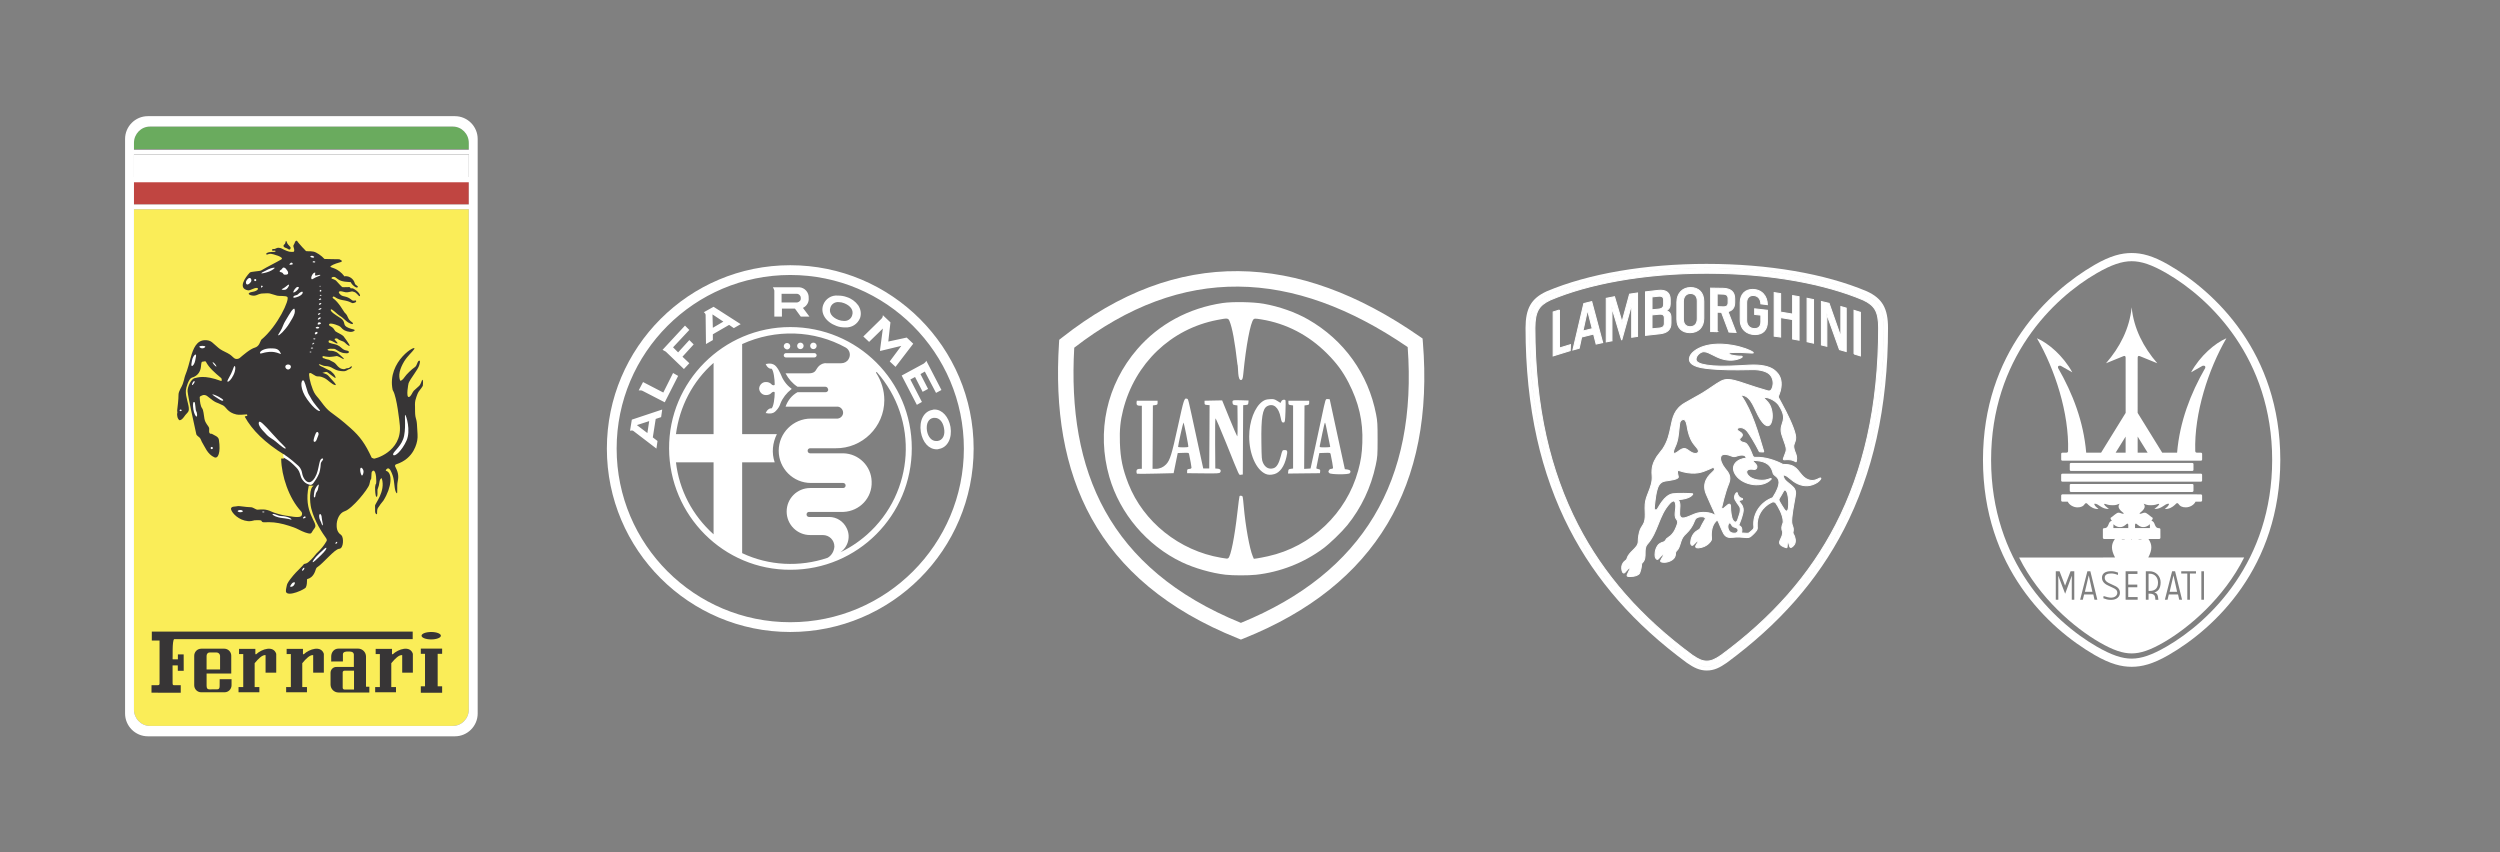 <?xml version="1.0" encoding="UTF-8"?>
<svg id="Page_1" xmlns="http://www.w3.org/2000/svg" viewBox="0 0 2468.95 841.89">
  <rect x="0" y="0" width="2468.95" height="841.89" fill="#808080" stroke="none"/>
  <defs>
    <style>
      .cls-1 {
        fill: #373536;
      }

      .cls-1, .cls-2, .cls-3, .cls-4, .cls-5, .cls-6, .cls-7, .cls-8, .cls-9 {
        stroke-width: 0px;
      }

      .cls-1, .cls-3, .cls-4, .cls-5, .cls-6, .cls-7, .cls-9 {
        fill-rule: evenodd;
      }

      .cls-2, .cls-10, .cls-3 {
        fill: none;
      }

      .cls-10 {
        stroke-width: 5px;
      }

      .cls-10, .cls-11 {
        stroke: #fff;
        stroke-miterlimit: 10;
      }

      .cls-12 {
        fill: #353334;
        stroke: #221f20;
        stroke-miterlimit: 2.41;
        stroke-width: .22px;
      }

      .cls-4 {
        fill: #6aab5e;
      }

      .cls-5, .cls-8, .cls-11 {
        fill: #fff;
      }

      .cls-6 {
        fill: #faed58;
      }

      .cls-7 {
        fill: #c04541;
      }

      .cls-9 {
        fill: #e5e5e5;
      }
    </style>
  </defs>
  <path class="cls-10" d="M780.44,264.42c-98.59,0-178.61,80.02-178.61,178.61s80.02,178.61,178.61,178.61,178.61-80.02,178.61-178.61-80.02-178.61-178.61-178.61Z"/>
  <g id="_Í_xBC__xB2_ã_1-2" data-name="Í_xBC__xB2_ã_1">
    <g>
      <path class="cls-6" d="M462.98,206.68H132.3v494.12c0,8.85,7.09,16.09,15.76,16.09h299.16c8.67,0,15.76-7.24,15.76-16.09V206.68h0Z"/>
      <path class="cls-1" d="M273.59,291.96c-2.71-.66-4.62-1.52-7.15-2.11-1.49-.35-3.67-.18-6.53-.05-1.22.05-2.58.11-4,.66-.07.03-.13.05-.2.08-1.47.64-3.39,1.51-5.11,1.47-4.59-.11-8.14-2.75-.65-3.9,2.37-.36,4.28-1.65,4.56-2.18.38-.74.29-1.47-.6-1.58-2.97-.37-6.62,2.8-9.03,2.36-10.2-1.84-3-12.47,1.81-17.5,1.08-1.13,9.8-1.27,11.22-2.11,7.01-4.17,14.34-7.62,19.8-10.83,3.9-2.3-8.83-5.59-10.21-5.64-.73-.03-1.65.16-2.18.28-.74.17-1.01.5-1.56.48-1.19-.04-1.54-.8.33-1.81.71-.38,2.41-.78,4.2-.75,1.21.02,2.4.05,3.52-.22.41-.1.36-1.17-.36-1.08-1.44.17-2.27.16-2.63-.09-.36-.25-.34-.76.32-1.38.42-.4,1.44.14,2.59-.36,1.01-.43,2.12-1.08,3.31-1.03,1.47.07,2.56.44,3.24.79,3.49,1.86,6.97,3.32,8.99,3.24,1.56-.07,3.11.59,3.27-1.03.06-.61.09-1.01-.15-2.05-.23-1.04-.82-2.52-.64-2.98.09-.22.1-.6.35-.9,1.08-1.3,1.14-4.29,2.91-4.01.56.09.87,1.07,1.87,2.18,1.98,2.19,2.47,2.7,3.66,4.18.53.66,2.67,2.55,3.33,3.52.68,1,3.49.05,7.65.86,2.99.58,7.97,3.94,10.91,7.26.14.16,14.48.21,14.68.28.96.32,2.71,1.42,2.55,1.85-.3.84-1.25,1-2.11,1.23-5.27,1.42-9.23,3.34-9.29,4.36-.04.83,7.66,1.02,13.97,9.55.05.07.38-.22.57-.24,4.42-.35,8.6,2.85,9.61,7.08.51,2.14,4.06,2.54,2.73,3.86-.8.79-2.29-.27-3-.78-1.58-1.15-3.01-2.67-3.62-4.04-.04-.09-.03-.26-.13-.26-9.36-.41-11.15-1.59-15.19-4.78-.86-.68-3.61-.63-3.8.81-.13,1.01,3.05.76,4.95,2.97.32.37,5.21,5.84,5.77,5.93,1.49.24,7.18-.35,7.6.16.17.2.24,1.04.79,1.02.7-.02,1.68-.15,2.54.31,5.24,2.8,7.44,6.91,6.22,7.41-1.08.44-2.89-3.57-5.76-4.22-.12-.03-.24-.05-.36-.08-.5-.12-.98-.44-1.49-.37-2.11.3-4.16,1.08-6.17.86-1.99-.22-5.94-1.97-6.87-.3-.31.56.99,2.51,2.93,3.58,1.29.71,3.97.88,6.21,1.92,1.86.86,3.47,2.34,4.04,2.7,1.58.99,3.49-.31,3.78.32.69,1.48-.73,1.97-2.79,2.45-1.33.31-3.05-1.29-5.07-1.76-.97-.23-2.08-.64-3.29-.83-2.86-.45-6.25-.88-9.67-3.38-.68-.5-1.2-.5-1.72-.49-.08,0-1.05,1.06-.2,1.63,5.64,3.75,10.74,13.49,11.49,14.17,2.26,2.06,2.62,3.27,3.38,5.02,1.63,3.77,4.21,4.24,4.68,5.2.84,1.72-1.31,1.53-4.74-.56-2.35-1.43-4.76-4.61-8.37-6.65-2.04-1.15-7.68-7.23-8.49-6.03-1.24,1.84,5.13,5.73,9.91,8.78,1.84,1.18,2.83,2.99,3.12,4.35.14.67.43,2.04,1.13,2.93,1.19,1.51,4.8,2.86,8.35,3.66,1.25.28,1.06.97.78,1.2-1.21.98-2.8,1.33-4.59,1.14-3.91-.42-6.39-1.53-9.44-5.11-.57-.67-8.78-4.06-10.73-2.74-.36.24-.65,1.19.14,1.76,2.09,1.5,3.09.95,5.66,5.42.04.07.13.1.2.15,2.08,1.52,5.83,2.88,7.68,4.64.08.08.16.16.25.24.42.42,6.04,8.15,6.07,9.13.02,1.09-1.54.18-5.1-3.15-1.47-1.38-4.71-1.46-6.94-3.65-.12-.12-1.14-.2-1.34-.24-.11-.03-.46.14-1.04.33-1.86.63,2.82,3.32,2.41,4.58-.43,1.31-8.01-4.99-8.77-2.27-.14.5.05,1.4.53,1.6,2.74,1.17,5.31,1.19,8.05,2.35,3.34,1.43,4.05,3.54,7.38,4.96,1.31.56,3.95.38,4.03,1.81.11,1.8-2.56,1.29-3.87,1.25-3.73-.14-6.43-2.08-9.51-3.93-.89-.54-2.42-.26-3.48-.4-1.75-.22-3.12.14-4.07.63-.51.27.17.87,1.15,1.12s2.25.24,2.95.27c1.48.08,3.27.71,4.39,1.19,1.25.53,2.84,2.25,4.03,3.21,1.02.83,2.21,1.93,2.97,2.7.67.68.32,1.26-.12,1.01-2.53-1.46-5.58-2.96-6.37-2.97-.43,0-.76.12-1.18.2-.71.13-1.51.3-2.23.33-1.33.06-2.67.39-4.01.35-1.29-.03-2.59-.25-3.87-.41-.86-.11-2.53-.79-2.8.04-.1.3.11,1.36.49,1.49,1.08.38,1.66.37,2.66.93.58.32,3.17.6,3.72.97,2.03,1.35,3.96,1.87,5.36,3.07,1.58,1.37,2.43,3.22,4.72,4.75.13.09.26.18.39.26,1.23.74,2.8.98,3.75,1.03.77.04,1.69-.54,2.41-.81.89-.33,1.68-.07,2.57-.4.89-.33,2.83-2.53,2.76-1.59-.04.52.02,1.27-.42,1.56-.45.29-.57.63-1.04.88-.57.31-1.47.36-1.99.72-1.54,1.08-3.12,1.77-4.92,1.64-.64-.04-1.29-.07-1.93-.13-7.14-.68-7.94-3.73-13.36-4.78-.56-.11-3.25-.17-4.36-.57-2.98-1.07-2.8-1.31-4.22-1.41-.37-.03-.14.36.37.96.65.77,2.51,1.43,3.72,2.02,1.27.62,3.03,1.67,7.11,3.54.53.24,1.7,1.51,2.94,2.66,1.51,1.39,3.08,5.1,1.63,4.28-1.43-.81-4.06-3.08-7.36-5.42-1.59-1.12-3.2.18-4.96.41-1.08.14,3.56.38,5.89,3.07,3.9,4.48,8.89,9.41,6.62,9.07-3.24-.49-7.06-5.09-10.3-6.74-2.2-1.13-4.78-2.03-6.54-1.83-3.32.37-6.83-4.38-8.62-3.24-1.04.66.46,9.07,3.36,16.27,1.82,4.51,3.37,6.01,5.51,8.5,1.29,1.49,2.15,2.89,5.18,6.75,6.91,8.8,8.34,6.48,26.57,22.77,9.34,8.34,14.31,15.16,20.85,29.21.28.6,1.65.31,1.93.9.36.77,28.08-6.55,25.88-32.61-.34-4-2.95-27.91-6.63-34.3-.16-.28-.39-.54-.46-.85-6.06-28.76,25.05-46.15,21.19-40.27-1.66,2.53-6.68,6.86-9.85,12.06-2.03,3.33-3.65,7.04-4.39,10.36-.79,3.49-.32,6.78.42,8.43.5,1.11,3.04-1.15,4.46-3.37,1.58-2.45,7.23-7.99,10.02-9.73,2.51-1.56,2.44-6.62,4.62-6.44.78.06.55,1.89-.26,4.59-1.35,4.5-8.5,12.71-10.47,17.57-.23.56-2.82,14.13.23,13.74,2.14-.27,3.66-5.07,4.88-6.2,1.85-1.74,3.36-3.02,5.19-4.7,1.88-1.72,2.57-5.34,3.11-5.94.74-.82,1.06,1.62.66,5.31-.02.19,0,.4-.09.57-1.72,3.14-4.27,5.21-5.2,7.91-.56,1.63-1.57,3.88-2.11,6.37-.56,2.57-.37,5.38-.34,6.3.12,3.54-.12,6.3.4,9.52.21,1.31.6,2.26.92,3.62.58,2.42.7,5.52.79,7.57.19,4.37.81,8.77.1,12.35-.38,1.91-2.7,18.13-21.04,23.86-.32.1-1.29,1.03-.79,2.01,2.39,4.59,3.9,8.57,2.54,14.71-1.11,5.02.17,12.73-.98,11.72-2.75-2.43-1.84-11.52-4.03-17.6-1.19-3.32-2.9-7.86-5.18-6.74-.39.19-2.48,1.87-1.21,2.26,6.55,2.03,5.57,16.07-2.68,29.31-.84,1.35-1.94,2.14-3.06,3.86-.68,1.03-1.24,2-1.88,2.74-2.43,2.81-.46,7.56-1.98,6.89-2-.88-1.12-4.11-1.4-8.27-.15-2.18,10.62-14.06,6.68-27.04-.2-.66-1.81.65-2.1,2.43-.79,4.84-.76,4.68-2.19,8.75-.05.15.5,8.46-1.2,6.8-.88-.87-1.21-6.15-1.14-9.44.01-.59.23-1.14.27-1.57.04-.43.04-.79.14-.91.2-.23.45-.42.53-.68.59-2.03.28-12.82-2.49-13.08-.44-.04-.82.1-1.61,1.09-.69.87-.26,7.53-1.06,7.67-.53.1-.54,1.55-1.41,4.79-1.36,5.05-17.21,24.3-24.28,26.5-5.26,1.64-8.37,8.36-8.04,14.91.23,4.63,1.88,6.74,4.61,8.84,2.49,1.92,2.44,13.19-2.13,13.41-4.5.22-15.86,14.56-21.87,18.33-.15.1-.75.65-1.04,1.48-.86,2.49-2.4,8.54-8.57,10.09-.08.02-.22,0-.22.08-.08,2.75-.03,5.55-1.18,8.12-.81,1.81-17.52,9.66-19.64,4.49-.05-.13-.06-.46-.06-.76,0-2.64.38-2.61.84-5.54.1-.65.35-1.39.75-2.16,1.6-3.11,4.13-5.81,5.84-8.04,1.93-2.53,9.86-9.85,10.42-11.1.05-.11,2.15-.18,3.95-1.53,3.96-2.98,8.18-8.67,8.31-8.79,4.47-4.06,7.71-8.24,10.08-12.43.22-.39.37-1.48-.47-2.66-3.44-4.79-11.38-16.28-14.72-29.5-1.58-6.25-2.21-20.72,2.56-22.3.07-.02-4.91-.56-5.06.14-5.51,25.94,8.87,35.82,6.3,40.82-.63,1.22-1.07,1.67-1.66,2.45-1.27,1.67-1.67,3.56-3.07,3.72-2.33.27-7.37-1.74-11.66-3.99-3.24-1.7-6.09-2.6-9.48-3.69-6.97-2.23-13.48-3.49-19.24-3.5-.54,0-1.07-.02-1.59.01-3.22.22-5.04.14-5.64-.4-.4-.36-.6-.99-.87-1.26-.48-.48-5.75-.39-6.57-.24-1.99.38-2.44.77-4.77.88-.65.03-1.26.03-1.69-.01-9.21-.86-15.92-7.93-16.78-11.78-.2-.92.36-1.68,1-2.08,1.13-.71,2.93-.42,5.13-.92,2.21-.5,6.9.87,14.09,1.06,1.35.04,4.55,2.45,5.91,2.38,3.69-.18,7.74-1.07,13.99,1.96,2.39,1.16,9.94,3.4,13.33,3.8,3.98.47,12.86,2.65,15.76.71.37-.24,1.92-2.73,0-4.8-12.1-12.98-19.4-35.17-19.68-51.87-.02-1.03,2.91.67,3.13-1.22.07-.57.71-2.39.21-2.7-19.62-12.06-32.11-24.66-39.16-37.45-.69-1.25,2.91-.39,2.32-1.64-.14-.3-.09-.92-.42-.91-3.65.09-7.19.81-10.37.09-8.68-1.95-10.06-7.38-13.04-8.91-7.79-4.01-5.84-1.21-15.82-9.31-1.1-.89-3.22-1.44-4.79-.66-1.22.61-2.55.97-2.52,1.9.14,4.37.8,8.75,2.36,10.83,1.46,1.94,1.57,6.48,2.32,10.41.95,4.94,3.84,6.54,4.66,9.22.34,1.13-1.14,5.97,2.17,5.6.13-.01.33-.08.5.04,2.44,1.6,6.44,2.54,6.94,5.84,1.99,13-.88,18.9-4.38,17.39-7.02-3.03-9.66-10.95-11.71-13.98-1.18-1.75-1.44-3.35-2.4-4.84-.95-1.49-3.46-2.39-3.85-4.16-2.28-10.42-8.1-36.52-8.6-42.32-.28-3.26,3.08-12.51,7.53-13.04,2.11-.25,8.34-3.52,25.61,2.92.85.32.74-2.3.09-2.84-6.62-5.47-12.25-10.51-15.11-16.13-.47-.92-1.59-.29-2.24-.25-.83.04-1.82.05-2.13,1.11-.23.81-.37,2.18-.53,3.88-.41,4.34-2.67,9.17-9.02,10.95-2.89.81-5.67,9.46-5.89,12.59-.47,6.58,3.33,14.34,2.93,19-.02.26-.06.52-.11.79-.31,1.75-2.04,2.88-3.28,4.5-1.6,2.07-3.08,4.82-5.6,5.16-.95.13-2.27-2.62-2.28-3.42,0-.96-.65-1.97-.08-4.05.24-.89-.3-1-.14-2.47.41-3.75,1.31-10.18,1.31-15.42,0-3.31,3.29-7.69,4.17-10.39.45-1.38.86-2.77,1.26-4.16.39-1.4.56-2.86,1.11-4.19,2.52-6.14,4.06-12.59,5.45-17.68,2.62-9.57,6.09-17.19,14.23-17.3,2.4-.03,4.88.42,6.86,2.05,3.5,2.9,5.72,5.24,7.89,6.74,3.12,2.15,6.95,3.47,9.74,5.37,1.84,1.25,3.1,2.85,4.75,3.94,1.33.87,3.83.46,4.88-.42,3.62-3.04,10.3-8.96,15.15-10.35,1.45-.41,3.07-1.49,4.2-3.45.89-1.54,1.71-4.02,1.98-4.25,16.42-13.67,28.36-39.95,25.81-42.29-1.57-1.44-7.8-.7-10.18-1.28h0ZM282.48,237.93c.49,0,.74,1.3,1.33,2.56.45.98,3.01,3.36,3.08,3.59.34,1.19-.12,2.39-1,2.39-1.02,0-1.66-.85-2.4-1.14-1.42-.55-2.48-.91-2.94-1.31-.57-.5-.74-1.58-.28-2.11.52-.59.76-.55,1.11-1.09.73-1.12.64-2.89,1.1-2.89h0Z"/>
      <path class="cls-4" d="M132.3,147.7h330.68v-6.62c0-8.85-7.09-16.09-15.76-16.09H148.06c-8.67,0-15.76,7.24-15.76,16.09v6.62h0Z"/>
      <polygon class="cls-7" points="132.3 201.92 462.98 201.92 462.98 179.57 132.3 179.57 132.3 201.92 132.3 201.92"/>
      <path class="cls-1" d="M149.92,623.77h257.66v7.41h-235.55c-2.19,1.33-1.3,18.94-1.58,19.93l5.23.05v-4.88s5.71-.04,5.71-.04l.05,16.23-5.83-.03-.03-5.33-5.15.02.03,17.77c.04,1.87.81,1.75,1.42,1.77h6.64s-.02,7.46-.02,7.46l-28.89-.04.03-7.41h6.15c.9,0,1.79-.22,1.79-1.62v-42.46s-7.65,0-7.65,0v-8.82h0Z"/>
      <path class="cls-1" d="M235.57,678.52h4.65v-32.57h-4.16v-5.14h16.12v5.12c.32.21.6.35.74.23,5.68-5.34,17.19-8.94,19.88-.45v18.61h-10.53v-17.36c-3.21-.34-6.98,3.41-10.78,7.98v23.59h4.65v5.14h-20.57v-5.14h0Z"/>
      <path class="cls-1" d="M282.59,678.52h4.65v-32.57h-4.16v-5.14h16.12v5.12c.32.21.6.35.74.23,5.68-5.34,17.19-8.94,19.88-.45v18.61h-10.53v-17.36c-3.21-.34-6.98,3.41-10.78,7.98v23.59h4.65v5.14h-20.57v-5.14h0Z"/>
      <path class="cls-1" d="M370.51,678.52h4.65v-32.57h-4.16v-5.14h16.12v5.12c.32.21.6.35.74.23,5.68-5.34,17.19-8.94,19.88-.45v18.61h-10.53v-17.36c-3.21-.34-6.98,3.41-10.78,7.98v23.59h4.65v5.14h-20.57v-5.14h0Z"/>
      <path class="cls-3" d="M340.15,662.35h9.47v18.61h-9.47c-.95,0-1.72-.78-1.72-1.72v-15.17c0-.95.78-1.72,1.72-1.72h0Z"/>
      <path class="cls-1" d="M334.27,640.55h19.35c4.31,0,7.84,3.53,7.84,7.84v29.79h3.29v5.72s-30.47,0-30.47,0c-4.31,0-7.84-3.53-7.84-7.84v-11.62c0-3.13,2.53-5.91,5.89-5.76h17.13s0,0,0,0v-5.38s0-6.99,0-6.99c-.32-3.05-3.72-2.87-5.55-2.9-1.77-.03-5.18.06-5.25,2.7,0,2.38,0,4.77,0,7.15l-11.57.03v-4.89c0-4.31,2.87-7.84,7.18-7.84h0ZM340.15,662.35h9.47v18.61h-9.47c-.95,0-1.72-.78-1.72-1.72v-15.16c0-.95.78-1.72,1.72-1.72h0Z"/>
      <polygon class="cls-1" points="415.58 640.55 436.64 640.55 436.64 645.7 432.23 645.7 432.23 677.78 436.64 677.78 436.64 684.15 415.58 684.15 415.58 677.78 419.74 677.78 419.74 645.7 415.58 645.7 415.58 640.55 415.58 640.55"/>
      <path class="cls-1" d="M425.86,624.14c5.28,0,9.55,1.64,9.55,3.67s-4.28,3.67-9.55,3.67-9.55-1.65-9.55-3.67,4.28-3.67,9.55-3.67Z"/>
      <path class="cls-1" d="M198.66,640.64h22.86c3.77,0,6.86,3.12,6.86,6.94v17.59h-24.35v12.19c-.01,2.28.86,3.52,2.86,3.46,2.69-.02,5.01-.04,7.71-.06,1.58.02,2.4-1.01,2.31-3.33l.04-6.66h11.72v5.97c0,3.82-3.09,6.94-6.86,6.94h-23.15c-3.77,0-6.86-3.12-6.86-6.94v-29.15c0-3.82,3.09-6.94,6.86-6.94h0ZM207.01,644.37h6.88c1.85,0,3.36,1.47,3.44,3.3h0v13.48h-13.31v-13.48h0c.08-1.83,1.13-3.3,2.98-3.3h0Z"/>
      <path class="cls-9" d="M310.56,334.09c.48,0,.96.36.96.59s-.54.56-1.02.56-1.3-.36-1.3-.59.88-.56,1.36-.56h0ZM306.66,347.17c.51,0,.93.21.93.47s-.42.47-.93.47-.93-.21-.93-.47.42-.47.93-.47h0ZM308.18,343.14c.65,0,1.13.38,1.13.64s-.85.56-1.5.56-.87-.3-.87-.56.59-.64,1.25-.64h0ZM309.44,338.56c.48-.18.96,0,.96.23s-.39.9-.87,1.08c-.48.18-1.47.33-1.47.1s.91-1.23,1.39-1.41h0Z"/>
      <path class="cls-2" d="M256.24,269.15c.12,0,.22.08.22.17s-.1.17-.22.17-.22-.08-.22-.17.1-.17.22-.17Z"/>
      <path class="cls-5" d="M280.06,264.22c1.37,0,2.31,1.08,3.12,2.34.32.49.84.94,1.03,1.46.67,1.87.85,3.6-3.46,3.2-.89-.08-1.09-1.37-1.97-1.91-.99-.61-2.61-.44-2.61-1.38,0-.88,1.19-1.21,1.92-1.92.73-.71,1.02-1.8,1.97-1.8h0ZM209.12,441.38c.6,0,1.09.49,1.09,1.09s-.49,1.09-1.09,1.09-1.09-.49-1.09-1.09.49-1.09,1.09-1.09h0ZM178.38,404.43c.55,0,1.01.36,1.01.81s-.45.81-1.01.81-1.01-.36-1.01-.81.45-.81,1.01-.81h0ZM191.35,397.04c.29,0,.85-.26,1.15.87.38,1.46.49,4.6.86,7.05.14.95.85,1.82,1.01,2.59.58,2.75.18,3.86-.34,3.86-.67,0-2.42-2.76-3.09-7.12-.66-4.37-.26-7.25.41-7.25h0ZM192.04,376.3c.37.17.08,1.59-.49,2.3-.57.71-1.33,1.86-1.7,1.69-.37-.17-.34-.79.22-2.03.57-1.25,1.6-2.12,1.97-1.96h0ZM216.48,392.1c2.54,1.45,4.25,2.75,4.01,3.16-.23.41-.55,1.12-3.09-.33-2.54-1.45-7.86-4.97-7.62-5.38.23-.41,4.16,1.1,6.7,2.55h0ZM212.4,359.53c.97,1.11,1.47,2.3,1.25,2.49-.22.19-1.43-.87-2.4-1.99-.97-1.12-1.41-2.13-1.19-2.32.22-.19,1.37.7,2.34,1.81h0ZM199.81,341.55c1.63,0,2.96.38,2.96.84s-1.33,1.65-2.96,1.65-2.96-1.19-2.96-1.65,1.33-.84,2.96-.84h0ZM193.12,350.15c-1.04,0-2.91,2.6-3.51,5.78-.6,3.18-1.05,5.51-.01,5.51s2.64-2.33,3.24-5.51c.6-3.18,1.32-5.78.28-5.78h0ZM231.82,361.57c-.93-.45-1.37,2.92-3.6,7.51-2.24,4.59-4.38,7.36-3.45,7.81.93.45,3.52-1.84,5.76-6.43,2.24-4.59,2.23-8.43,1.3-8.89h0ZM400.16,409.7c.92.24,5.83,15.57,1.25,25.58-4.58,10-11.6,16.14-13.04,13.98-1.44-2.16,6.51-6.82,9.78-15.56,3.26-8.74,1.1-24.24,2.02-24h0ZM356.75,461.9c.64,0,2.28,1.73,2.28,3.69s-.89,4.06-1.54,4.06-1.78-3.33-1.78-5.29.4-2.46,1.05-2.46h0ZM301.8,510.49c-.22-.36-.54-.79-1.39-.28-.86.52-1.37,1.24-1.16,1.6.22.36,1.1.24,1.95-.28.86-.52.82-.68.6-1.04h0ZM277.8,509.66c2.92,0,6.36.87,8.19,1.77,1.62.79,1.68,1.18,1.94,1.86.06.14-1.2-.41-3.04-.79-2.37-.47-5.51-.82-6.11-.89-5.96-.7-9.71-2.86-9.71-3.77,0-.3,1.02-.39,2.9.21,1.46.46,3.43,1.61,5.84,1.61h0ZM260.05,505.18c.65,0,1.19.19,1.19.42s-.53.42-1.19.42-1.19-.19-1.19-.42.53-.42,1.19-.42h0ZM237.34,503.67c1.46,0,2.24.65,2.52,1.1.28.45-1.05,1.1-2.52,1.1s-2.66-.65-2.66-1.1,1.19-1.1,2.66-1.1h0ZM290.49,575.08c-.85,0-1.79.38-2.85,2.02-1.06,1.65-1.65,2.14-.57,2.37,1.08.23,2.9-.49,3.73-2.37.83-1.88.54-2.02-.31-2.02h0ZM300.25,560.67c-.46,0-1.2.67-1.64,1.49-.44.82-.43,1.49.04,1.49s1.2-.67,1.65-1.49c.44-.82.43-1.49-.04-1.49h0ZM315.36,546.57c4.87-4.69,6.41-6.01,6.88-5.53.46.48-.41,2.59-5.29,7.27-4.87,4.69-7.64,7.33-8.11,6.85s1.64-3.91,6.52-8.59h0ZM332.75,535.06c-.36,0-1.02.44-1.22.81-.2.36-.54,1.12-.19,1.12s1.62-.38,1.62-.78.15-1.14-.21-1.14h0ZM316.07,507.63c.45,0,1.15.54,1.52,2.31.18.86.21,2.53.46,3.56.76,3.14,1.07,5.33.4,5.33-.41,0-.76-1.52-1.41-3.18-.41-1.06-1.22-2.24-1.52-3.47-.77-3.14-.13-4.55.55-4.55h0ZM314.64,478.51c-.51,0-3.39,3.09-4.07,6.43-.68,3.34-.82,6.17-.31,6.17.16,0,.64.42,1-.52.28-.73.41-2.71.82-3.68.41-.98,1.62-2.35,1.83-3.39.68-3.34,1.24-5.01.73-5.01h0ZM294.08,459.53c1.23,1.14,3.5,3.15,4.28,7.7.77,4.49,3.6,9.1,7.08,9.02,2.54-.06,5.45-3.44,7.23-8.03,1.68-4.31,2.29-9.75,3.29-12.86,1.14-3.54,4.35-3.12,2.69-.83-.36.49-1.83,2.05-1.89,3.6-.16,4.39-1.13,8.37-1.79,9.84-2.34,5.19-3.23,5.74-5.25,8.83-1.09,1.68-2.44,2.23-3.45,2.03-5.4-1.07-7.53-4.98-8.28-6.15-.91-1.4-1.51-4.68-2.64-7.18-.68-1.5-1.76-2.76-2.62-3.66-8.23-8.67-10.89-8.31-12.7-10.21-.48-.51-.14-2.83-.21-3.02-.26-.73,7.47,4.65,14.23,10.92h0ZM313.3,426.56c-1.14,0-1.99,2.47-2.93,5.33-.94,2.86-.91,4.48.23,4.48s1.9-1.19,2.83-4.05c.29-.89,1.06-2.42,1.17-3.12.23-1.55-.52-2.63-1.3-2.63h0ZM255.94,416.63c.95-.94,4.06,1.58,13.61,12.38,9.54,10.8,13.42,12.99,12.47,13.93-.65.64-4.17-2.12-9.82-6.97-2.57-2.21-6.09-3.82-8.49-6.26-3.6-3.66-6.13-6.55-7.29-8.7-1.31-2.43-.98-3.89-.48-4.39h0ZM299.43,375.6c1.35.07,2.82,6.81,4.49,11.73.65,1.93,1.85,3.5,2.31,4.41,4.13,8.13,10.35,13.28,9.75,14.04-.6.76-5.11-1.01-12.53-11.27-7.42-10.26-6.5-19.05-4.03-18.92h0ZM284.53,359.97c1.34,0,2.77.76,2.77,2.2s-1.42,2.77-2.77,2.77-2.77-1.33-2.77-2.77,1.42-2.2,2.77-2.2h0ZM267.21,344.03c1.96,0,4.58.05,6.12.7,2.93,1.25,3.6,3.75,4.05,4.63.63,1.25-4.24-2.48-11.55-1.83-7.31.65-8.48,2.6-9.03,1.1-.55-1.5,3.74-4.6,10.41-4.6h0ZM258.62,282.03c.43,0,1.21,1.15.78,1.17-.43.02-.87.82-1.3.82s-.26-.8-.26-1.25.35-.73.78-.73h0ZM252.05,275.54c.57,0,1.04.47,1.04,1.04s-.47,1.04-1.04,1.04-1.04-.47-1.04-1.04.47-1.04,1.04-1.04h0ZM246.38,274.51c-1.21,0-3.5,2.6-3.5,4.19s.47,2.29,1.6,2.29,3.76-2.34,3.76-3.93-.65-2.55-1.86-2.55h0ZM287.02,261.45c1.29-.12,2.12-.33,2.12-.74s-.42-1.34-1.25-1.34-1.4.82-1.86,1.34c-.46.52-.3.85.99.74h0ZM265.83,268.15c3.39-1.34,5.8-3.45,5.44-3.7-.36-.24-2.93-.06-6.38,1.58-2.25,1.08-2.95,1.58-5.68,2.86-.78.36-1.26,1.06-1.06,1.09.65.1,4.29-.51,7.68-1.84h0ZM308.36,252.6c.83.2,1.55.79,1.8.91.26.12.08.99-.95.99s-2.78-.62-2.78-.99,1.09-1.11,1.92-.91h0ZM283.13,285.39c1.6-1.41,2.63-3.87,2.3-4.24-.33-.37-2.01.84-3.61,2.25-1.6,1.41-3.92,2.07-3.59,2.45.33.37,3.3.96,4.91-.45h0ZM294.02,283.36c1.94,0,.83,1.57.51,1.96-.32.39-.55,1.05-1.85,2.08-1.3,1.03-3.05,2.01-3.05,1.1s2.45-5.14,4.39-5.14h0ZM294.15,290.79c2.19-2.35,4.69-3.46,4.85-2.16.16,1.3-1.37,2.92-3.85,4.03-2.48,1.1-5.1,1.7-5.42,1.17-.05-.09-.04-.21.04-.34.08-.13.06-.92.27-1.05,1.48-.89,3.34-.82,4.11-1.65h0ZM290.62,304.84c-.38-.24-1.64.73-2.95,2.54-1.68,2.33-3.64,5.99-5.98,9.77-1.56,2.52-2.38,5.21-3.4,7.34-1.7,3.55-4.06,6.31-3.52,6.65.88.54,6.69-4.86,10.85-11.57,2.27-3.67,4.48-7.2,5.27-10.07.65-2.37.12-4.41-.28-4.66h0ZM312.89,327.76c-.66,0-1.95.6-1.95,1.26s-.09,1.2.57,1.2,2.06-.68,2.06-1.35-.03-1.12-.69-1.12h0ZM313.62,322.72c.99,0,1.73.67,1.73.96s-1,.79-1.99.79-1.59-.5-1.59-.79.86-.96,1.85-.96h0ZM314.24,320.55c1.03,0,2.69-.71,2.69-1.06s-.38-1.17-1.4-1.17-1.57.43-1.57.77-.74,1.46.29,1.46h0ZM314.1,315.65c.68,0,1.2-.5,1.93-.86.74-.36,1.35-1.12.58-1.23-.76-.11-.76-.25-1.5.12-.74.36-1.7,1.97-1.02,1.97h0ZM315.11,305.95c.65,0,.77-.04,1.48-.4.71-.36,1.25-1.12.51-1.23-.74-.11-1.34.35-2.06.72-.71.36-.59.92.06.92h0ZM314.85,310.99c.65,0,.25-.41.97-.77.71-.36,1.02-.83.28-.94-.74-.11-1.08.21-1.8.57-.71.36-.11,1.15.55,1.15h0ZM317.23,299.22c-.7,0-1.87.23-1.87.66s-.92,1.12-.21,1.12,1.65-.2,1.65-.63,1.15-1.14.44-1.14h0ZM316.5,294.7c.62,0,.74.88.74,1s-1.47.57-2.09.57-.14-.45-.14-.57.87-1,1.49-1h0ZM316.71,291.2c.42,0,.84.19.84.39s-.46.56-.87.56-.99-.39-.99-.59.6-.36,1.02-.36h0ZM310.02,257.95c.58.07,1.1.43,1.28.49.18.06.06.7-.67.78-.73.09-1.97-.2-1.97-.47s.78-.88,1.36-.8h0ZM311.22,269.19c-.31.04-.78.1-1.37.45-1.05.62-2.18,2.97-2.37,3.95-.21,1.12.01,2.04.52,2.22.53.19,1.92-1.04,3.63-1.83,2.28-1.04,4.79-1.74,4.75-2.23-.09-1-3.49.55-4.8.41-1.06-.11.17-3.04-.37-2.97h0ZM316.04,282.18c-.22,0-.43.31-.43.62s.24.36.46.36.49-.11.49-.42-.29-.56-.52-.56h0ZM316.4,286.28c-.34-.11-.56.38-.62.84-.06.47-.11.84.62.84.73,0,.99-.41.99-.87s-.65-.7-.99-.82h0Z"/>
      <rect class="cls-12" x="131.39" y="147.59" width="333.38" height="5.19"/>
      <path class="cls-5" d="M145.97,114.72h303.33c12.35,0,22.45,10.14,22.45,22.53v567.38c0,12.39-10.1,22.53-22.45,22.53H145.97c-12.35,0-22.45-10.14-22.45-22.53V137.25c0-12.39,10.1-22.53,22.45-22.53h0ZM462.98,180.01H132.3v21.92h330.68v-21.92h0ZM462.98,206.68H132.3v494.12c0,8.85,7.09,16.09,15.76,16.09h299.16c8.67,0,15.76-7.24,15.76-16.09V206.68h0ZM132.3,174.81h330.68v-22.36H132.3v22.36h0ZM132.3,147.7h330.68v-6.62c0-8.85-7.09-16.09-15.76-16.09H148.06c-8.67,0-15.76,7.24-15.76,16.09v6.62h0Z"/>
    </g>
    <polyline class="cls-5" points="462.98 174.81 462.98 152.46 132.3 152.46 132.3 174.81"/>
  </g>
  <path class="cls-8" d="M657.56,347.29l17.86,17.15,5.36-5.72-6.79-6.43,11.07-12.15-4.29-4.29-11.07,12.15-5-5,16.07-17.15-4.29-4.29-22.15,23.93c1.07.71,2.14,1.07,3.21,1.79h0ZM696.85,311.21h0l.36,28.58,6.79-3.93v-5.72l16.07-9.29,4.64,3.21,6.79-3.93-26.79-17.15-9.64,5.36c1.07.71,1.79,1.79,1.79,2.86ZM714.35,317.64l-10.36,6.07-.36-13.22,10.72,7.14ZM764.72,312.64h7.5v-7.86h12.86l5.72,7.86h8.57l-6.43-8.57.71-.36c3.21-1.79,5.36-5.36,5-9.29.36-5.72-3.93-10.36-9.29-10.72h-26.08c.71,1.07,1.07,2.14,1.43,3.21v25.72ZM786.87,290.14h0c2.14,0,3.93,1.79,3.93,3.93v.36c.36,2.14-1.43,3.93-3.57,4.29h-15.36v-8.57h15ZM938.69,421.59c-1.79-10-8.22-17.15-15.72-17.15-.71,0-1.43,0-2.14.36-8.57,1.43-13.22,10.72-11.43,21.79,1.79,10.36,7.86,17.15,15.72,17.15.71,0,1.43,0,2.14-.36,8.57-1.43,13.22-10.72,11.43-21.79ZM925.83,435.53h-1.43c-4.29,0-7.86-3.93-8.93-10-1.07-7.14,1.43-12.15,6.43-12.86h1.43c4.29,0,7.86,3.93,8.93,10,1.43,6.79-1.07,12.15-6.43,12.86ZM871.89,324.43l-2.86,21.79.36.36,20.72-5-11.43,15.36,5.72,5.36,17.5-22.86-6.43-6.07-18.22,3.93,2.14-18.93-6.79-6.43h0l-.71-.71c0,1.43-.36,2.5-1.43,3.57l-17.86,17.5,5.72,5.36,13.57-13.22ZM826.16,321.93c2.86,1.07,5.72,1.43,8.57,1.43h0c6.43.36,12.15-3.21,14.65-9.29,1.43-4.29.71-8.57-1.79-12.5-2.86-3.93-6.79-6.79-11.43-8.22-2.86-1.07-5.72-1.43-8.57-1.43-6.43-.71-12.5,3.21-14.65,9.29-2.86,8.22,2.5,16.79,13.22,20.72ZM820.09,303.71c1.07-3.57,4.64-5.72,8.22-5.36,1.79,0,3.57.36,5.36,1.07,6.43,2.5,9.64,7.14,7.86,12.15-1.07,3.57-4.64,5.72-8.22,5.36-1.79,0-3.57-.36-5.36-1.07-6.43-2.5-9.64-7.14-7.86-12.15ZM780.44,264.42c-98.59,0-178.61,80.02-178.61,178.61s80.02,178.61,178.61,178.61,178.61-80.02,178.61-178.61-80.02-178.61-178.61-178.61ZM780.44,614.49c-94.66,0-171.46-76.8-171.46-171.46s76.8-171.46,171.46-171.46,171.46,76.8,171.46,171.46-76.8,171.46-171.46,171.46ZM622.19,425.52c.36-.36,1.07-.36,1.43-.36.71,0,1.43,0,1.79.36h0l22.86,17.5,1.07-7.5-4.64-3.57,2.86-18.22,5.36-1.79,1.07-7.5-30.01,10-1.79,11.07ZM641.13,415.88l-1.79,11.79-10.36-7.86,12.15-3.93ZM781.51,384.44l.36-.36h0l-.36-.36c-5-3.57-8.57-8.93-10.72-14.65-1.07-2.5-2.5-5-4.29-7.14-1.43-1.79-3.93-2.86-6.07-2.86-1.07,0-2.5,0-3.57.36h-.71l.36.71c.71,1.79,2.14,3.21,3.93,3.93h1.43c2.14,1.43,3.21,10.72,3.21,15.36,0,.71-.36,1.07-1.07,1.07s-1.79-.36-2.14-1.07c-1.43-1.43-3.21-2.14-5-2.14-3.57-.36-6.79,2.5-7.14,6.07v.71c.36,3.57,3.57,6.43,7.14,6.07,1.79,0,3.93-.71,5-2.14.71-.71,1.43-1.07,2.14-1.07s1.07.36,1.07,1.07c0,4.64-1.07,13.93-3.21,15.36h-1.43c-1.79.71-3.21,2.14-3.93,3.93l-.36.71h.71c1.07.36,2.5.36,3.57.36,2.5,0,4.64-1.07,6.07-2.86,2.14-2.14,3.57-4.64,4.29-7.14,2.14-5.36,6.07-10.36,10.72-13.93h0ZM777.23,345.15c1.79,0,3.21-1.43,3.21-3.21s-1.43-3.21-3.21-3.21-3.21,1.43-3.21,3.21h0c0,1.43,1.43,2.86,3.21,3.21h0ZM776.15,353.01h28.22c1.07,0,2.14-1.07,2.14-2.14s-1.07-2.14-2.14-2.14h-28.22c-1.07,0-2.14,1.07-2.14,2.14,0,1.43,1.07,2.14,2.14,2.14ZM780.44,323c-66.09,0-120.02,53.94-119.67,120.02s53.94,120.02,120.02,119.67c66.09,0,119.67-53.58,119.67-120.02s-53.58-119.67-120.02-119.67h0ZM704.71,527.69c-20.72-18.58-33.94-43.58-37.15-71.09h37.15v71.09ZM704.71,428.74h-37.15c3.57-27.15,16.43-52.15,37.15-70.37v70.37ZM817.23,550.91c-27.51,9.29-57.87,7.86-84.3-4.64v-89.66h32.15c-3.21-9.29-2.14-19.29,2.14-27.86h-34.29v-88.95c32.86-15,71.09-13.93,102.52,3.57h0c3.93,2.5,5,7.5,2.5,11.43-1.43,2.5-4.29,3.93-7.14,3.93h-14.29c-2.86-.36-5.36.71-7.5,2.5-3.93,3.57-2.5,7.5-10.72,7.5h-22.5c2.86,5.36,6.79,10,11.79,13.22h27.51c1.07,0,2.14.71,2.5,1.79,0,.36,0,.71.36,1.07v.36c-.36,1.43-1.43,2.14-2.5,2.14h-27.86c-5.72,3.21-9.64,8.22-11.79,14.29h50.37c3.21-.36,6.07,2.14,6.43,5.36s-2.14,6.07-5.36,6.43h-26.43c-17.5,0-31.79,14.29-31.79,31.79s14.29,31.79,31.79,31.79h31.79c1.43,0,2.5,1.07,2.5,2.5s-1.07,2.5-2.5,2.5h-32.51c-12.86,0-23.22,10.36-23.22,23.22s10.36,23.22,23.22,23.22h12.5c6.43,0,11.43,5,11.43,11.43-.36,4.64-2.86,8.93-6.79,11.07h0ZM865.81,367.3h0c41.79,47.15,37.51,118.95-9.64,160.75-8.57,7.5-18.22,13.93-28.93,18.58l-.36.36h.36c9.64-4.64,13.57-16.07,8.93-25.36-3.21-6.79-10-11.07-17.15-11.07h-20c-1.43,0-2.5-1.07-2.5-2.5s1.07-2.5,2.5-2.5h33.94c16.07-.71,28.58-13.93,27.86-30.01-.36-15.36-12.86-27.51-27.86-27.86h-32.86c-1.43,0-2.5-1.07-2.5-2.5s1.07-2.5,2.5-2.5h25.01c26.43.36,48.22-21.08,48.22-47.51,0-9.64-2.86-18.93-8.22-27.15h0c0-.36.36-.36.71-.71q-.36,0,0,0c0,.36-.36,0,0,0h0ZM790.44,344.79c1.79,0,3.21-1.43,3.21-3.21s-1.43-3.21-3.21-3.21-3.21,1.43-3.21,3.21h0c0,1.79,1.43,3.21,3.21,3.21h0ZM899.04,374.8l4.64-2.5,7.5,14.65,5.36-2.86-7.5-14.65,4.29-2.5,11.07,21.08,5.36-2.86-15-28.93c-.36,1.07-1.43,2.14-2.5,2.86l-21.79,11.79,15,28.93,5-2.86-11.43-22.15ZM664.7,368.37l-9.64,19.29-20-10.36-4.29,8.22h1.43c.71,0,1.43,0,2.14.36l22.15,11.43,13.22-26.08-5-2.86ZM803.3,344.79c1.79,0,3.21-1.43,3.21-3.21s-1.43-3.21-3.21-3.21h0c-1.79,0-3.21,1.43-3.21,3.21s1.43,3.21,3.21,3.21h0Z"/>
  <g>
    <path class="cls-8" d="M1240.15,567.65c24.09-2.62,47.27-11.67,66.58-25.98,6.63-4.9,18.38-16.26,23.85-23,13.83-17.1,23.4-37.34,28.07-59.31,1.72-8.09,1.83-9.62,1.84-25.49,0-14.73-.16-17.88-1.45-24.52-7.67-39.99-31.67-73.54-67.18-93.87-12.46-7.13-28.51-12.79-43.97-15.51-10.3-1.81-30.57-2.16-40.4-.72-33.52,4.96-63.06,20.92-84.29,45.5-30.32,35.11-40.47,81.53-27.66,126.2,10.43,36.3,37.15,67.78,71.53,84.22,12.48,5.96,29.67,10.89,43.39,12.43,7.3.81,22.3.84,29.68.03M1205.83,550.81c-41.04-6.92-76.68-35.4-91.45-73.07-5.69-14.5-7.88-25.07-8.39-40.48-.43-12.63.44-21.61,3.12-32.21,11.61-46.11,47.23-80.23,92.96-89.06,10.18-1.98,10.9-1.9,12.15,1.05,2.76,6.64,5.31,20.41,7.83,42.61,1.08,2.02-.25,17.37,4.15,15.5.87-.53,1.3-2.1,1.65-5.95,2.69-27.69,7.02-50.65,10.14-53.89.82-.85,1.82-.82,7.72.13,24.43,3.95,46.7,15.49,64.79,33.63,9.5,9.5,15.47,17.57,21.16,28.54,10.28,19.86,14.56,38.39,13.75,59.73-.39,10.84-1.41,17.48-4.14,27.51-11.49,42.11-46.32,75.13-89.12,84.5-4.15.92-8.99,1.86-10.73,2.09l-3.15.42-1.09-2.52c-3.16-7.54-7.16-29.77-8.84-48.91-.42-4.73-.88-9.13-1.08-9.77-.34-1.16-2.55-1.6-3.15-.6-.17.32-1.12,7.32-2.03,15.59-2.79,24.78-6.64,44-9.07,45.55-1.06.66-.86.68-7.19-.39Z"/>
    <path class="cls-8" d="M1227.53,434.39l.2-34.23,2.45-.2c2.27-.19,2.52-.41,2.69-2.33l.2-2.1-6.92-.21c-9.03-.27-9.17-.24-8.93,2.32.19,1.84.49,2.14,2.52,2.44l2.33.32.17,15.46c.09,8.49-.08,15.29-.37,15.09-.3-.18-3.78-8.26-7.73-17.94l-7.18-17.62-8.68.17-8.69.18v2c0,1.81.21,2,2.51,2.19l2.46.2-.14,31.25-.2,31.27h-5.93l-6.89-31.8c-8.31-38.51-7.82-36.55-9.08-37.04-2.75-1.05-3.11.08-9.11,27.53-6.05,27.69-7.75,33.19-11.57,37.22-2.69,2.85-6.26,4.42-10.04,4.42h-3.37l.18-31.31.16-31.3,2.31-.32c2.08-.3,2.33-.56,2.33-2.32v-2h-20.53l-.24,1.93c-.21,2.19.7,3.03,3.38,3.04h1.84v62.28h-1.6c-2.74,0-3.71.7-3.71,2.68,0,1.04.23,2.01.51,2.17.25.18,8.51.12,18.36-.12l17.83-.42,2.02-9.96,2.04-9.92,5.45-.19c5.21-.19,5.47-.13,5.76,1.32,1.19,5.53,2.36,12.11,2.36,13.14,0,.88-.58,1.27-2.14,1.42-1.89.18-2.16.44-2.16,2.2v2l15.93.17c13.76.16,15.99.03,16.63-.86,1.37-1.86.32-3.54-2.33-3.75l-2.39-.2-.18-24.48c-.09-13.46.06-24.7.36-24.99.28-.29,5.1,10.86,10.7,24.81,13.82,34.33,12.28,31.07,14.45,30.83l1.83-.22.16-34.24ZM1163.44,441.32c-.03-1.6,4.94-24.01,5.32-24.01.52,0,5.16,23.26,4.79,24.01-.14.27-2.47.49-5.17.49s-4.94-.23-4.94-.49ZM1258.38,468.27c5.69-1.59,10.03-7.68,12.11-17.02,1.28-5.69.99-6.78-1.68-6.78-2.38,0-2.42.05-4.02,6.36-1.78,6.91-3.97,10.55-7,11.53-4.36,1.46-8.27-.5-10.43-5.21-1.3-2.83-1.43-4.41-1.63-20.3-.35-24.4,1.1-33.34,5.81-35.77,6.15-3.19,11.37,1.26,13.21,11.26.82,4.36,1.34,5.19,3.15,4.85,1.1-.21,1.25-1.2,1.6-10.5.22-5.65.24-10.63.09-11.09-.52-1.47-3.42-.96-4.2.77l-.74,1.56-3.18-1.97c-2.93-1.82-3.63-1.99-7.54-1.74-3.45.23-4.87.68-7.1,2.23-7.75,5.48-13.15,19.73-13.15,34.69,0,17.29,6.84,32.78,16.23,36.9,2.44,1.06,5.16,1.14,8.49.21ZM1333,467.35c1.48-1.8.54-3.32-2.27-3.68l-2.59-.32-7.48-34.45c-4.11-18.96-7.48-34.53-7.48-34.63,0-.09-.89-.16-1.98-.16-2.31,0-1.87-1.35-6.27,19.21-1.69,7.83-4.79,22.14-6.84,31.8l-3.81,17.56-3.17.2-3.15.2.18-31.33.15-31.35,2.33-.32c2.06-.3,2.31-.56,2.31-2.32v-2h-20.52v2c0,1.76.23,2.02,2.33,2.32l2.28.32v62.28l-2.28.33c-2.07.29-2.36.59-2.52,2.49l-.23,2.17,15.81-.18,15.75-.17.21-1.83c.16-1.58-.09-1.89-1.84-2.24-1.12-.22-2-.59-1.99-.81,0-.23.72-3.7,1.52-7.72l1.49-7.28,5.42-.19c5.17-.19,5.43-.13,5.75,1.32,1.18,5.59,2.34,12.12,2.34,13.18,0,.89-.45,1.25-1.61,1.25-.96,0-1.95.55-2.31,1.28-.9,1.65-.88,1.74.34,2.97,1.47,1.47,18.92,1.54,20.13.08ZM1303.38,440.32c.18-.82,1.29-6.33,2.5-12.26,1.2-5.92,2.37-10.75,2.66-10.75s1.45,5.12,2.64,11.42c1.21,6.29,2.3,11.79,2.48,12.26.23.61-1.05.82-5.13.82-5.31,0-5.45-.05-5.15-1.49Z"/>
    <path class="cls-8" d="M1222.87,267.76c59.02.46,118.72,22.57,179.06,64.48l2.97,2.05.3,3.63c5.74,70.59-5.78,130.57-35.14,179.59-29.37,49.07-76.41,86.84-141.72,112.98l-2.83,1.15-2.83-1.15c-70.77-28.28-117.04-68.76-144.65-118.49-27.53-49.68-36.31-108.27-32.18-173.01l.22-3.42,2.7-2.11c56.9-44.87,114.96-66.15,174.11-65.69M1390.2,342.76c-56.8-38.82-112.62-59.31-167.38-59.72-54.69-.43-108.67,19.13-161.92,60.35-3.44,60.58,4.96,115.19,30.49,161.17,25.56,46.07,68.48,83.8,134.09,110.58,60.63-24.79,104.27-60.05,131.47-105.47,27.14-45.34,38.06-101.09,33.24-166.91Z"/>
  </g>
  <path class="cls-11" d="M1797.33,472.11c-.31.18-2.22,1.09-2.75,1.3-3.9,1.74-7.4,1.45-11.3-.84-2.8-1.65-5.4-5.28-6.42-6.55-.8-1-1.77-2.32-3.17-3.57-2.59-2.33-6.1-3.86-12.16-3.76-.49.01-.97-.1-1.4-.33-6.13-3.24-16.69-7.2-26.78-6.69-2,.14-2.29-1.32-2.95-2.95-1.84-4.9-3.17-7.18-4.42-8.95-1.59-2.26-2.28-2.28-3.59-2.65-1.47-.41-3.05-.57-4.03-2.26-.12-.21-.6-1.11-.05-1.74,1.34-1.56,5.05-3.71-.52-6.86-3.4-1.92-1.89-3.16-1.32-3.45.78-.41,2.13-.73,3.75-.4,1.62.32,3.5,1.28,5.33,3.44,1.82,2.14,7.97,12.08,11.7,19.64.05.1.13.65.82.71,1.04.1,2.83.1,3.19.14.57.05.58-.42.52-.6-5.29-17.57-11.38-39.43-21.95-54.65-.21-.44-.03-.9.64-.83,9.46.97,12.2,14.43,17.74,23.27,7.12,11.37,11.3,6.91,11.97-.75.47-5.36-.94-12.18-4.67-16-.89-1.08-2.46-2.45-3.12-3.26-.24-.29-.27-.78.36-.94.26-.06.63-.09,1.13-.07,4.37.34,10.44,3.87,12.99,7.81,5.23,8.08,4.85,12.43,4.13,15.29-1.23,4.9-3.52,7.72-.68,15.47,5.62,15.34,4.15,12.14.95,21.78-.28.73.18,1.28.81,1.22,7.36-.68,9.6.99,11.19,1.84.17.08.3.22.42.19.28-.1.38-.46.43-.94.6-4.14-.26-5.89-1.2-8.33-.55-1.43-1.18-3.05-1.38-4.62-.32-2.02.04-3.16.65-4.67,1.03-2.58,1.65-4.57.81-8.44-1.86-8.18-8.57-21.65-12.85-29.41-.35-.67-3.29-6.21-3.75-7.02-.32-.55-.18-1.23.05-1.75.2-.44.52-1.31.52-1.31,1.02-2.61,1.56-4.6,1.87-6.87.99-7.34-.93-12.55-6.24-16.92-4.92-4.05-13.69-5.84-25.37-5.19l-2.47.14c-11,.63-23.46,1.34-32.84.56-9.08-.75-14.38-2.19-16.21-4.39-.59-.71-.82-1.51-.72-2.49.2-1.97,1.4-3.94,3.28-5.39,1.63-1.25,3.55-1.93,4.91-1.71,2.44.1,5.12,1.47,8.22,3.07,2.78,1.43,5.93,3.05,9.6,4.1,3.1.89,6.17,1.28,9.11,1.17,2.78-.1,5.51-.69,8.09-1.73,1.09-.44,1.88-.94,2.22-1.24.18-.16.24-.46.03-.75-.13-.17-.29-.17-.86-.17-3.9,0-7.37-.62-9.58-1.13-2.43-.62-2.64-1.21-2.63-1.44.05-.52,1.34-1.02,2.81-1.09,7.2-.32,12.71.07,16.35.32,1.24.09,2.22.16,2.93.17.72.01,1.68,0,1.72-.01.22-.03.28-.16.3-.22.03-.13,0-.27-.1-.37-2.54-2.1-10.78-5.26-20.18-6.92-15.12-2.68-25.26-.48-31.1,1.84-1.16.46-4.15,1.76-6.81,3.82-2.93,2.27-4.57,4.75-4.86,7.36-.39,3.49,2.14,8,16.46,9.66,15.16,1.76,29.32,1.51,41.82,1.29,1.31-.02,2.59-.04,3.84-.06,7.91-.12,14.61,1.79,17.49,4.99,3.31,3.69,3.5,8.63,2.67,11.74-.25.9-.73,2.24-1.32,3.1-.91,1.23-1.91,1.6-3.74,1.12-5.85-1.55-16.28-4.99-21.34-6.69-4.51-1.52-8.06-2.72-11.08-3.46-8.96-2.2-11.75-.74-17.77,3.06-1.45.92-2.92,1.92-4.63,3.09-2.47,1.68-5.27,3.59-8.99,5.91-2.24,1.4-5.19,3.02-8.3,4.74-3.17,1.74-6.44,3.55-9.65,5.47-10.29,6.04-11.93,14.14-13.83,23.52-1.35,6.66-2.88,14.2-7.96,21.83-.56.84-4.96,6.19-5.9,7.7-3.48,5.6-5.35,10.43-4.61,18.55.55,6.07-1.52,11.36-3.53,16.47-1.58,4.02-3.08,7.82-3.32,11.89-.19,2.52-.1,4.87-.01,7.14.15,3.78.21,7.53-.95,10.79-.88,2.5-3.12,4.96-3.99,7.38-1.12,3.11-1.9,7.54-1.9,11.6-.07,3.42-2.61,5.94-5.31,8.61-2.37,2.34-4.85,4.81-5.76,8.01-.12.43-.2.75-.36,1-.23.38-.58.62-1.05.95-.92.65-2.01,1.5-3.22,3.92-1.01,2.04-.72,5.68.21,7.45.14.27.54.92,1.16.99.42.05.83-.18,1.25-.66,0,0,2.63-3.04,3.65-3.96.28-.26.72-.29,1.03-.07.29.22.35.58.18.97-.11.22-1.69,3.05-2.62,5.43l-.02.06c-.12.34-.28.76-.05,1.11.22.34.73.52,1.62.58.39.01.77.02,1.14.02,4.87,0,7.43-1.3,8.75-2.43.51-.55.62-.79.78-1.19.04-.1.1-.22.16-.36.98-2.62,1.63-5.64,1.71-7.89,0-.96.27-1.23.93-1.89,2.57-2.59,2.57-6,2.57-9.31,0-3.04,0-6.19,2-8.66,5.45-6.1,8.28-13.22,11.02-20.11,2.83-7.11,5.74-14.46,11.54-20.6,1.46-1.5,2.89-2.32,3.83-2.17.46.07.83.37,1.09.89,1.24,2.29.87,5.38.51,8.37-.41,3.37-.79,6.56.99,8.65,1.19,1.55,1.52,3.18.93,4.72-.76,2.44-3.09,9.87-8.63,13.15-.13.08-1.59,1.12-2.05,1.56-.24.23-.41.54-.61.9-.49.87-1.09,1.95-2.99,2.51-2.09.52-4.05,1.79-5.12,3.31-2.93,4.14-2.8,9.27-2.53,10.74.11.57.3,1.32.84,2.06.33.46.72.73,1.12.78.33.05.66-.05.97-.28.32-.25.7-.69,1.18-1.24.76-.88,1.7-1.97,2.89-2.84.38-.28.75-.21.98-.06.21.15.3.38.25.59-.11.39-.47.94-.92,1.65-.57.9-1.28,2.01-1.84,3.33-.14.29-.16.56-.05.8.16.37.56.53.68.57,3.53,1.12,8.8-.21,11.75-2.98,1.48-1.39,2.2-3.23,2.2-5.63,0-.61.29-1.55.92-2.18,2.08-1.78,2.93-4.55,3.84-7.49.22-.7.44-1.42.68-2.13.94-2.77,2.18-5.15,5.18-7.77,3.88-3.63,5.64-7.06,6.75-9.17,1.13-2.27,1.38-3.54,2.2-4.86,1.62-2.56,7.09-3.04,9.11-1.85.84.49,1.03,1.18.55,2.04-.3.56-3.19,5.23-4.55,8.42-.67,1.57-2.18,2.15-3.07,2.68-5.42,3.17-6.41,9.14-6.57,11.58-.05.76.03,1.78.42,2.35.22.33.54.54.88.6.34.05.69-.04,1-.29.31-.24,3.25-3.2,3.6-3.51.49-.42.91-.35,1.13-.16.23.2.32.61.02,1.05-.41.61-2.43,3.66-2.2,4.33.4,1.13,1.56,1.11,2.71,1.12,9.3-.79,12.59-7.41,12.59-7.41.22-.38.51-.89.35-2.27-.26-2.48-.85-11.09,4.12-16.45,1.48-1.64,2.35-.53,2.68.2.6,1.32,1.5,3.6,2,4.74,1.08,2.43,1.81,4.22,3.05,6.62,2.09,4.05,5.23,4.61,9.11,4.13,5.02-.63,8.49-.23,11.86.1,2.87.24,4.46.43,6.56-1.49,1.15-1.05,3.35-2.97,4.83-5.06.94-1.33,1.23-2.16.99-4.22-.7-10.34,4.68-19.33,14.37-24.03,1.45-.59,3.07-.41,4.06.92,2.18,3.22,7.23,11.49,7.23,18.49,0,.66-.26,1.39-.56,2.23-.69,1.92-1.54,4.31.05,7.56.1,2.81-.94,5.01-1.87,6.95-1.31,2.76-2.35,4.95,1.24,7.09,1.01.61,2.33,1.15,4.02,1.67.1.03.2.04.29.04.14,0,.27-.03.39-.11.12-.07.2-.19.22-.33.1-.81.2-3.62.35-4.29.06-.26.2-.58.51-.6.28-.01.57.22.65.44.28.68,1.01,3.43,1.21,3.86.17.38.38.63.65.71,1.44.42,3.4-2.06,4.13-3.33,1.27-2.62.75-6.51-1.32-9.91-.3-.65-.35-.92-.35-1.51.76-3.09.21-4.65-.38-6.31-.34-.96-.68-1.94-.84-3.3-.55-4.86,2.42-20.26,2.71-21.84.5-2.87.92-4.91,1.11-7.01.18-2.04-.66-4.42-2.08-5.94-1.3-1.39-2.86-2.66-4.37-3.88-1.33-1.08-2.6-2.11-3.62-3.16-1.67-1.71-2.2-4.2-2.18-4.9,0-.19.04-.31.11-.37.05-.04.14-.06.26-.05,2.3.16,4.13,1.68,6.46,3.61,2.08,1.72,4.44,3.68,7.75,5.15,6.53,2.89,12.73,2.47,18.96-1.31,2.65-1.88,3.47-3.49,3.6-3.71.17-.28-.08-1.1-.84-.66M1652.59,446.28c.38-3.01,2.61-6.22,3.58-9.99,1.39-4.25,1.77-11.67,2.53-17.55.38-2.93,1.49-4.17,3.61-4.44,1.4-.12,2.86,1.09,3.61,5.23,2.6,16.97,7.7,19.32,10.66,23.81.05.08.1.17.15.25.76,1.41,1,2.72-.19,3.67-.7.55-3.02,1.39-6.96-.99-4.74-2.86-5.45-5.93-13.3.35,0,0-1.05.81-2.06,1.04-.85.19-1.79-.14-1.64-1.39M1693.69,508.52c-.28.18-.6.06-1.06-.23-3.12-1.99-11.76-3.57-19.06-.65-7.5,3.01-14.38,7.26-14.84-.17-.09-6.58,1.31-9.44-.97-13.35,0,0-.1-.13-.2-.3-.2-.31.04-.38.12-.39,10.54-.82,13.35-4.12,14.01-5.27.15-.26-.04-.52-.31-.55-2.42-.27-14.49-.63-19.35.07-8.54,1.23-14.28,14.09-15.38,15.31-1.28,1.41-2.9.33-2.9-.95,0-2.14,1.27-12.57,2.11-16.18,1.33-5.72,3.17-9.97,8.74-10.82,3.91-.6,13.5-1.62,12.84-4.21-.55-2.15-.82-3.83-.83-4.78,0-1.27.64-1.52,1.93-1.24.94.21,2.22.77,3.85,1.16,12.07,2.84,18.25.58,25.44-2.61.21-.09,2.88-1.3,3.04-1.39,1.3-.72,2.92.58,2.2,2.13-.38.81-.9,1.2-2,2.26-2.37,2.29-11.23,9.55-5.9,21.83,4.16,9.57,5.37,12.05,8.32,18.58.48,1.05.55,1.53.2,1.75M1716.12,525.09c-.59.91-1.49,1.56-3.26,1.56-2.16,0-3.7-.65-4.62-1.63-1.89-2.01-2.13-4.77-1.66-6.57.29-1.14.97-1.89,1.71-2.11.32-.11.49-.08.66.13.32.52,1.5,2.38,1.77,2.76.31.45.89.85,1.36,1.04.88.35,2,.66,2.6.92,1.82.79,2.24,2.65,1.44,3.89M1750.91,491.23c-.23.37-.44.43-.74.57-10.93,4.14-19.62,15.3-18.04,28.71.03.7-.19,1.68-.85,2.34,0,0-2.3,2.33-3.74,3.32-.49.34-1.05.62-2.34.53-1.62-.1-3.25-.21-4.87-.31-.76-.13-.44-.79-.38-.94.05-.14.11-.3.15-.49.41-2.01.12-4.83-2.71-5.89-.41-.23-.15-.6-.1-.72,1.21-2.99,2.73-6.69,3.95-11.88.74-3.14.28-5.02-.81-7.28-.25-.5-.56-.96-.93-1.38l-1.72-2.28c-.48-.56-.35-1.15.34-1.39l2.42-.62c.59-.21.53-1.11-.03-1.25l-1.25-.4c-1.18-.49-1.9-1.44-2.43-2.16-.14-.2-.27-.41-.39-.62-.27-.48-.46-1-.57-1.54l-.15-.7c-.02-.36-.58-.37-.83-.12-1.92,1.92-2.51,4.87-1.1,7.21,1.97,3.28,1.89,2.96,3.64,5.44.58.82.92,1.49,1.12,2.3.26,1.12.19,3.96-.56,5.98l-1.99,6.04c-1.2,2.7-2.54,2.05-3.3,1.55-.98-.65-1.9-2.34-2.39-4.13,0,0-1.37-5.04-1.32-11.75-.09-.81-.65-2.13-2.4-.97l-4.68,3.88c-.66.35-1.81.16-1.58-1.36,0,0,3.36-15,6.98-23.45,2.72-6.89-.3-10.78-3.91-15.05-5.9-7.52-7.21-17.64,6.51-12.1,3.69,1.68,5.01-.5,9.55-.89,3.26-.28,4.33,1.04,4.61,1.6.25.5.34,1.05.37,1.34.01.12-.03.21-.17.21-7.7.44-16.88,6.83-9.79,16.86,6.96,9.83,26.12,13.13,34.69,3.76.11-.13.14-.41-.03-.55-.12-.1-.29-.13-.44-.07-1.87.71-3.59,1.24-5.32,1.53-4.09.68-12.75.18-16.84-4.49-2.34-2.67-2.28-5.76,1.68-6.23,2.2-.18,3.28.23,4.24.25,2.47-.03,2.98-2.51,2.47-3.62-.42-1.07-1.41-2.37-2.79-3.49-1.28-.91-.59-1.86.25-1.84,7.93.45,15.51,1.82,18.36,11.34.11.36.3,1.56.61,2.01.61.91,1.68,1.59,2.86,2.62,2.88,2.51,5.46,6.98-3.29,20.57M1761.21,485.35c1.39-2.91,3.28-.96,4.18,2.23,1.15,4.06,1.31,10.59.83,13.96-.63,4.4-2.69,3.52-3.8,1.95-1.74-2.47-3.63-5.76-4.95-8.01-.04-.07-.08-.14-.12-.21-.61-1.27-.7-2.27-.06-3.21.66-1.01,3.28-5.38,3.91-6.72M1685.58,269.84c30.7,0,60.18,2.49,87.61,7.41,25.32,4.54,47.8,10.91,66.85,18.94,5.97,2.77,9.64,5.77,11.87,9.73,2.32,4.11,3.39,9.84,3.39,18.05,0,38.28-3.72,74.29-11.06,107.05-6.99,31.23-17.53,60.62-31.31,87.32-25.45,49.32-62.44,91.42-113.07,128.72-6.26,4.32-10,5.85-14.29,5.85s-8.04-1.53-14.29-5.85c-50.63-37.29-87.62-79.39-113.07-128.72-13.78-26.71-24.32-56.09-31.31-87.32-7.34-32.76-11.06-68.77-11.06-107.05,0-8.2,1.08-13.94,3.39-18.05,2.23-3.96,5.9-6.96,11.87-9.73,19.04-8.04,41.53-14.41,66.85-18.94,27.44-4.91,56.92-7.41,87.62-7.41M1685.58,264.6c-64.64,0-119.28,11.03-156.59,26.79-13.66,6.31-18.39,14.71-18.39,32.58,0,158.68,62,256.95,157.64,327.36,6.83,4.73,11.56,6.83,17.34,6.83s10.51-2.1,17.34-6.83c95.63-70.41,157.64-168.68,157.64-327.36,0-17.87-4.73-26.27-18.39-32.58-37.31-15.76-91.96-26.8-156.59-26.8M1540.08,306.14v37.55c3.61-1.18,7.25-2.28,10.9-3.32l-.29,5.92c-5.63,1.66-11.24,3.39-16.82,5.2v-43.4l6.21-1.95ZM1563.26,326.93l4.55-20.72,4.69,18.41-9.24,2.31ZM1573.8,329.9l2.53,9.89,6.43-1.44-10.83-40.51-7.8,1.95-10.76,45.85,6.21-1.73,2.39-11.05,11.84-2.96h0ZM1591.92,336.54v-29.61c0-1.16,0-2.6-.07-3.9.29,1.45.58,2.6.87,3.61l8.67,28.89.3-.05,8.87-31.87c.36-1.3.72-2.82,1.01-4.04-.07,1.3-.14,2.82-.14,4.05v29.47l5.77-.87v-42.89l-7.87,1.16-6.57,24.04c-.29,1.08-.65,2.53-1.01,4.05-.22-1.45-.5-2.74-.79-3.68l-6.5-21.88-8.16,1.59v43.03l5.63-1.08h0ZM1639.37,329.61c6.93-.79,10.83-3.83,10.83-10.4v-5.63c0-3.83-1.59-6.07-4.98-6.72,2.96-1.22,4.26-3.46,4.26-6.71v-4.4c0-6.5-3.97-9.89-12.06-8.95l-12.35,1.44v42.96l14.3-1.59ZM1631.49,293.21l6.07-.65c4.11-.43,5.42.94,5.42,3.9v3.9c0,3.03-1.3,4.62-5.42,4.98l-6.07.58v-12.71ZM1631.49,310.98l6.86-.65c4.05-.36,5.34.87,5.34,4.05v4.84c0,2.96-1.44,4.48-5.2,4.83l-7.01.65v-13.72h0ZM1668.97,328.52c8.09,0,13.65-5.2,13.65-14.08v-16.83c0-8.95-5.42-13.64-13.07-13.64s-13.5,5.56-13.5,14.51v16.82c0,8.67,5.2,13.22,12.92,13.22M1662.48,315.16v-17.48c0-4.98,3.03-7.87,6.93-7.87s6.79,2.45,6.79,7.44v17.47c0,5.2-2.82,7.94-7,7.94-3.9,0-6.71-2.31-6.71-7.51M1695.83,327.51v-19.21l4.33.15,7.36,19.5,6.94.36-7.94-20.58c4.11-.94,6.64-3.75,6.64-8.88v-3.83c0-6.57-3.61-9.89-10.97-10.25-3.11-.14-8.74-.22-12.78-.22v42.89l6.43.07h0ZM1695.83,290.25l6.06.22c3.32.14,4.77,1.66,4.77,4.55v3.83c0,2.89-1.45,4.33-4.99,4.19l-5.85-.22v-12.56h0ZM1733.31,330.4c7.94,0,12.13-4.84,12.13-12.49v-11.48l-12.56-1.45v5.56l6.14.65v6.57c0,4.77-2.53,6.79-6.21,6.79-4.55,0-7.87-2.96-7.87-8.38v-17.11c0-4.69,2.67-7.29,6.35-7.29,4.91,0,7.65,3.76,7.73,8.31l6.43.79c-.22-8.6-5.63-15.02-14.73-15.02-6.72,0-12.13,4.41-12.13,13.07v16.68c0,9.97,6.86,14.81,14.73,14.81M1758.51,332.85v-19.21l11.84,1.95v19.21l6.36,1.16v-42.96l-6.36-1.08v18.27l-11.84-1.95v-18.27l-6.35-1.01v43.03l6.35.87ZM1784.65,294.58l3.17.65,3.18.65v43.04l-6.35-1.44v-42.89h0ZM1804.14,341.95v-27.51c0-1.67-.07-3.39-.07-5.34.43,2.09.87,3.46,1.37,4.91l11.19,31.27,6.65,1.88v-42.89l-5.27-1.52v30.98c-.34-1.61-.78-3.2-1.3-4.76l-10.33-29.39-7.58-1.8v42.9l5.34,1.3h0ZM1831.01,349.54v-43.04l3.14.97,3.14.97v43.04l-6.28-1.95h0Z"/>
  <g>
    <path class="cls-5" d="M2141.67,261.52c-15.64-9.04-26.51-11.64-36.49-11.64-9.98,0-20.87,2.6-36.52,11.64-45.53,26.31-110.25,86.66-110.31,192.68.06,106.02,64.78,166.37,110.31,192.68,15.64,9.04,26.54,11.64,36.52,11.64s20.85-2.6,36.49-11.64c45.53-26.31,110.25-86.66,110.31-192.68-.07-106.02-64.78-166.37-110.31-192.68ZM2139.67,638.52c-14.79,8.54-25.06,11.92-34.5,11.92-9.43,0-19.73-3.38-34.52-11.92-43.04-24.88-104.22-84.11-104.28-184.34.06-100.22,61.24-159.46,104.28-184.33,14.79-8.55,25.08-11.87,34.52-11.88,9.44,0,19.71,3.33,34.5,11.88,43.04,24.87,104.22,84.11,104.28,184.33-.06,100.22-61.24,159.46-104.28,184.34Z"/>
    <g>
      <path class="cls-8" d="M2011.59,334.04s.01,0,.02,0c0,0,0-.01,0-.02h0Z"/>
      <path class="cls-8" d="M2198.72,334.03s0,.01,0,.02c0,0,.01,0,.02,0h0Z"/>
      <path class="cls-8" d="M2163.81,367.69h.05c3.95-2.2,7.61-4.22,11.38-6.45,1.75-.29,2.96,0,2.67,2.05-14.63,25.46-25.28,53.23-27.85,83.76l-14.7.02-24.27-39.31.03-54.44h0c0-1.37.59-2.19,1.97-1.66l17.42,7.1c-13.75-15.8-23.27-34.39-25.32-55.17h-.04c-2.05,20.78-11.56,39.36-25.31,55.17l17.41-7.1c1.38-.53,1.98.29,1.97,1.65h0s.03,54.45.03,54.45l-24.27,39.31-14.7-.02c-2.57-30.53-13.21-58.3-27.85-83.76-.29-2.05.91-2.34,2.67-2.05,3.77,2.23,7.42,4.24,11.37,6.44h.06c-8.94-16.27-23.74-28.89-34.91-33.63,17.74,30.54,31.93,74.03,30.76,111.48-.13,1.08-.59,1.54-2.04,1.54h-3.4c-.95,0-1.36.46-1.36,1.21v5.45c0,.84.55,1.21,1.27,1.23h136.66c.73-.02,1.27-.38,1.26-1.23v-5.45c0-.75-.4-1.21-1.36-1.21h-3.39s0,0,0,0c-1.45,0-1.91-.46-2.04-1.54-1.17-37.45,13.02-80.95,30.76-111.48-11.16,4.74-25.97,17.36-34.91,33.64ZM2129.87,358.03c-.29-.33-.57-.66-.84-.96.32.37.6.69.84.96ZM2124.55,351.92c.19.21.52.6.94,1.08.22.25.48.55.77.88.28.33.58.67.89,1.02-.33-.38-.62-.72-.89-1.02-.28-.32-.53-.61-.77-.88-.47-.54-.77-.89-.94-1.08-.2-.23-.23-.26,0,0ZM2099.22,447.07h-9.88l9.88-15.91v15.91ZM2111.11,447.07v-15.91l9.87,15.91h-9.87Z"/>
    </g>
    <path class="cls-5" d="M2164.98,465.1c.72-.02,1.27-.39,1.26-1.23v-5.45c.01-.75-.4-1.21-1.35-1.22h-119.46c-.96,0-1.37.46-1.37,1.22v5.45c0,.85.55,1.21,1.27,1.23h119.64ZM2173.5,475.69c.73-.02,1.27-.38,1.26-1.23v-5.45c0-.76-.4-1.21-1.36-1.22h-136.47c-.95,0-1.37.46-1.37,1.22v5.45c0,.85.55,1.21,1.27,1.23h136.66ZM2164.98,485.86c.72-.02,1.26-.56,1.26-1.23v-5.45c0-.75-.4-1.21-1.36-1.21h-119.46c-.96,0-1.37.46-1.37,1.21v5.45c0,.84.55,1.21,1.27,1.23h119.64ZM2164.98,485.86"/>
    <rect class="cls-8" x="2104.88" y="532.38" width=".59" height=".6"/>
    <g>
      <path class="cls-5" d="M2127.71,588.01c.12.13.18.2,0,0h0Z"/>
      <polygon class="cls-5" points="2146.46 568.34 2142.68 584.42 2150.06 584.42 2146.51 568.34 2146.46 568.34"/>
      <polygon class="cls-5" points="2062.79 568.34 2059 584.43 2066.39 584.43 2062.84 568.34 2062.79 568.34"/>
      <path class="cls-5" d="M2123.06,566.58h-1.17v17.03h1.13c6.38,0,8.21-3.84,8.18-8.51-.03-4.34-2.85-8.54-8.14-8.52Z"/>
      <path class="cls-5" d="M2121.58,550.58c4.17-8.04,3.89-12.89.16-18.3l10.59.02c.72-.02,1.26-.56,1.26-1.23l-.04-8.24c0-.76-.41-1.21-1.37-1.22-5.16-.02-3.23-6.69-7.48-7.21.5-.77,1.7-2.05,1.19-3.07-1.96-1.08-3.35-2.82-6.19-4.54-2.1-1.21-3.68.23-5.5.55-.9.26-1.54-.11-1.03-.64,2.69-2.17,6.89-5.51,3.86-9.25,2.4.86,3.41,1.55,7.07,1.5,3.83.05,5.89-.87,7.21-1.29,2.43-.59-.17,2.3-1.11,2.87-.94.79-1.16,1.02-2.58,2.14,7.45.21,10.24-5.42,14.08-5.22,1.05.12-.46,2.27-1.33,3.05-.82.68-1.55,1.46-2.44,2.17,4.19.21,7.48-1.76,10.03-4.15.75-.86.79-.77,1.08-1.1.24-.29.73-.52,1.14-.52s.76.18.99.47c1.77,2.66,4.05,3.68,7.48,3.68,3.93,0,8.05-2.3,9.63-5.63h5.22c.72,0,1.26-.55,1.26-1.21v-4.75c0-.67-.59-1.23-1.32-1.24l-136.59-.02c-.72.02-1.28.56-1.28,1.23v4.75c0,.67.54,1.21,1.12,1.23l5.39.03c1.58,3.33,5.71,5.63,9.63,5.63,3.43,0,5.72-1.02,7.48-3.68.25-.3.61-.47,1-.47.4,0,.9.23,1.13.51.29.33.33.24,1.08,1.1,2.54,2.39,5.83,4.35,10.02,4.14-.9-.7-1.63-1.49-2.45-2.17-.87-.78-2.38-2.93-1.33-3.05,3.84-.21,6.63,5.42,14.08,5.21-1.42-1.12-1.65-1.35-2.58-2.14-.94-.58-3.54-3.46-1.11-2.87,1.32.42,3.38,1.33,7.21,1.29,3.67.05,4.67-.64,7.07-1.5-3.04,3.74,1.17,7.08,3.86,9.25.51.53-.13.9-1.03.64-1.82-.32-3.4-1.76-5.5-.55-2.84,1.72-4.23,3.46-6.18,4.54-.51,1.02.69,2.3,1.19,3.07-4.24.51-2.32,7.19-7.48,7.21-.96,0-1.41.47-1.41,1.22v8.24c.01.67.55,1.21,1.27,1.23l10.58-.02c-3.73,5.42-4.01,10.26.16,18.3l-94.75.03c19.99,40.17,54.75,69.49,79.38,83.72,13.6,7.86,23.08,10.97,31.76,10.97s18.13-3.1,31.74-10.97c24.63-14.24,59.39-43.58,79.39-83.76h-94.73ZM2048.53,592.3h-2.5v-16.63c0-.82.05-4.39.05-7.02h-.05l-6.51,17.69h-.03l-6.74-17.65h-.05c0,2.59.05,6.16.05,6.98v16.63h-2.5v-28.16h3.69l5.45,14.2h.05l5.42-14.2h3.66v28.16ZM2068.47,592.3l-1.15-5.24h-9.11l-1.26,5.24h-2.66l7.17-28.16h2.92l6.91,28.16h-2.82ZM2111.11,518.28c1.28,1.13,2.15,1.5,3.58,2.03,3.51.87,6.66-.72,8.47-2.61l.03,3.79-14.68.02v-2.42c-.02-.18-.34-3.75,2.59-.81ZM2104.89,532.39h.58v.6h-.58v-.6ZM2087.15,521.5l.04-3.79c1.81,1.89,4.96,3.48,8.47,2.61,1.44-.53,2.3-.9,3.58-2.03,2.93-2.94,2.61.63,2.59.81v2.42l-14.68-.02ZM2085.04,592.42c-3.78,0-4.86-.55-7.82-1.59l.22-2.21c2.92.99,5.36,1.57,7.49,1.63,2.37.08,6.08-1.45,6.09-4.77.01-3.03-2.42-4.07-4.52-5.1l-4.16-1.94c-2.34-.99-6.48-3.28-6.48-7.85,0-4.09,3.04-6.49,8.89-6.48,3.17,0,4.53.54,7.01,1.36l-.13,2.34c-2.81-1.09-4.47-1.45-6.73-1.45-2.95,0-6.38.73-6.32,4.23.06,3.21,2.81,4.6,4.52,5.42l4.16,1.94c2.91,1.3,6.36,2.92,6.35,7.53-.02,3.86-3.26,6.92-8.58,6.93ZM2098.28,532.72h-2.84v-.32h2.84v.32ZM2111.1,592.31h-11.88v-28.16h11.69v2.64h-9.12v10.57h8.97v2.63h-8.97v9.69h9.31v2.64ZM2114.86,532.72h-2.83v-.32h2.83v.32ZM2131.15,589.11l.43,3.21h-2.94c-.09-1.98-.24-3.57-1.26-4.67-.96-.83-2.1-1.33-4.47-1.38h-1.03v6.04h-2.71v-28.16h3.69c6.43-.01,10.95,5.01,10.93,10.98-.02,6.16-2.49,8.86-6.22,9.97,2.36.71,3.05,1.72,3.57,4.01ZM2152.14,592.3l-1.15-5.24h-9.11l-1.26,5.24h-2.65l7.17-28.16h2.92l6.9,28.16h-2.81ZM2168.72,566.41h-6v25.89h-2.58v-25.89h-6v-2.26h14.57v2.26ZM2176.59,592.3h-2.58v-28.16h2.58v28.16Z"/>
    </g>
  </g>
  <path class="cls-8" d="M1685.58,264.6c64.63,0,119.28,11.03,156.59,26.8,13.66,6.31,18.39,14.71,18.39,32.58,0,158.69-62.01,256.95-157.64,327.36-6.83,4.73-11.56,6.83-17.34,6.83s-10.51-2.1-17.34-6.83c-95.64-70.41-157.64-168.68-157.64-327.36,0-17.87,4.73-26.27,18.39-32.58,37.31-15.76,91.96-26.79,156.59-26.79M1685.58,260.6c-60.6,0-116.76,9.63-158.15,27.11l-.06.03-.06.03c-15.1,6.97-20.71,16.79-20.71,36.21,0,38.95,3.79,75.65,11.28,109.07,7.17,32.01,17.98,62.14,32.12,89.55,26.13,50.63,64.03,93.8,115.87,131.97l.05.04.05.03c6.73,4.65,12.36,7.54,19.62,7.54s12.89-2.88,19.61-7.54l.05-.03.05-.04c51.84-38.17,89.74-81.33,115.87-131.96,14.15-27.41,24.96-57.54,32.12-89.55,7.48-33.42,11.28-70.11,11.28-109.07,0-19.42-5.61-29.24-20.71-36.21l-.06-.03-.06-.03c-41.38-17.48-97.55-27.11-158.14-27.11h0Z"/>
</svg>